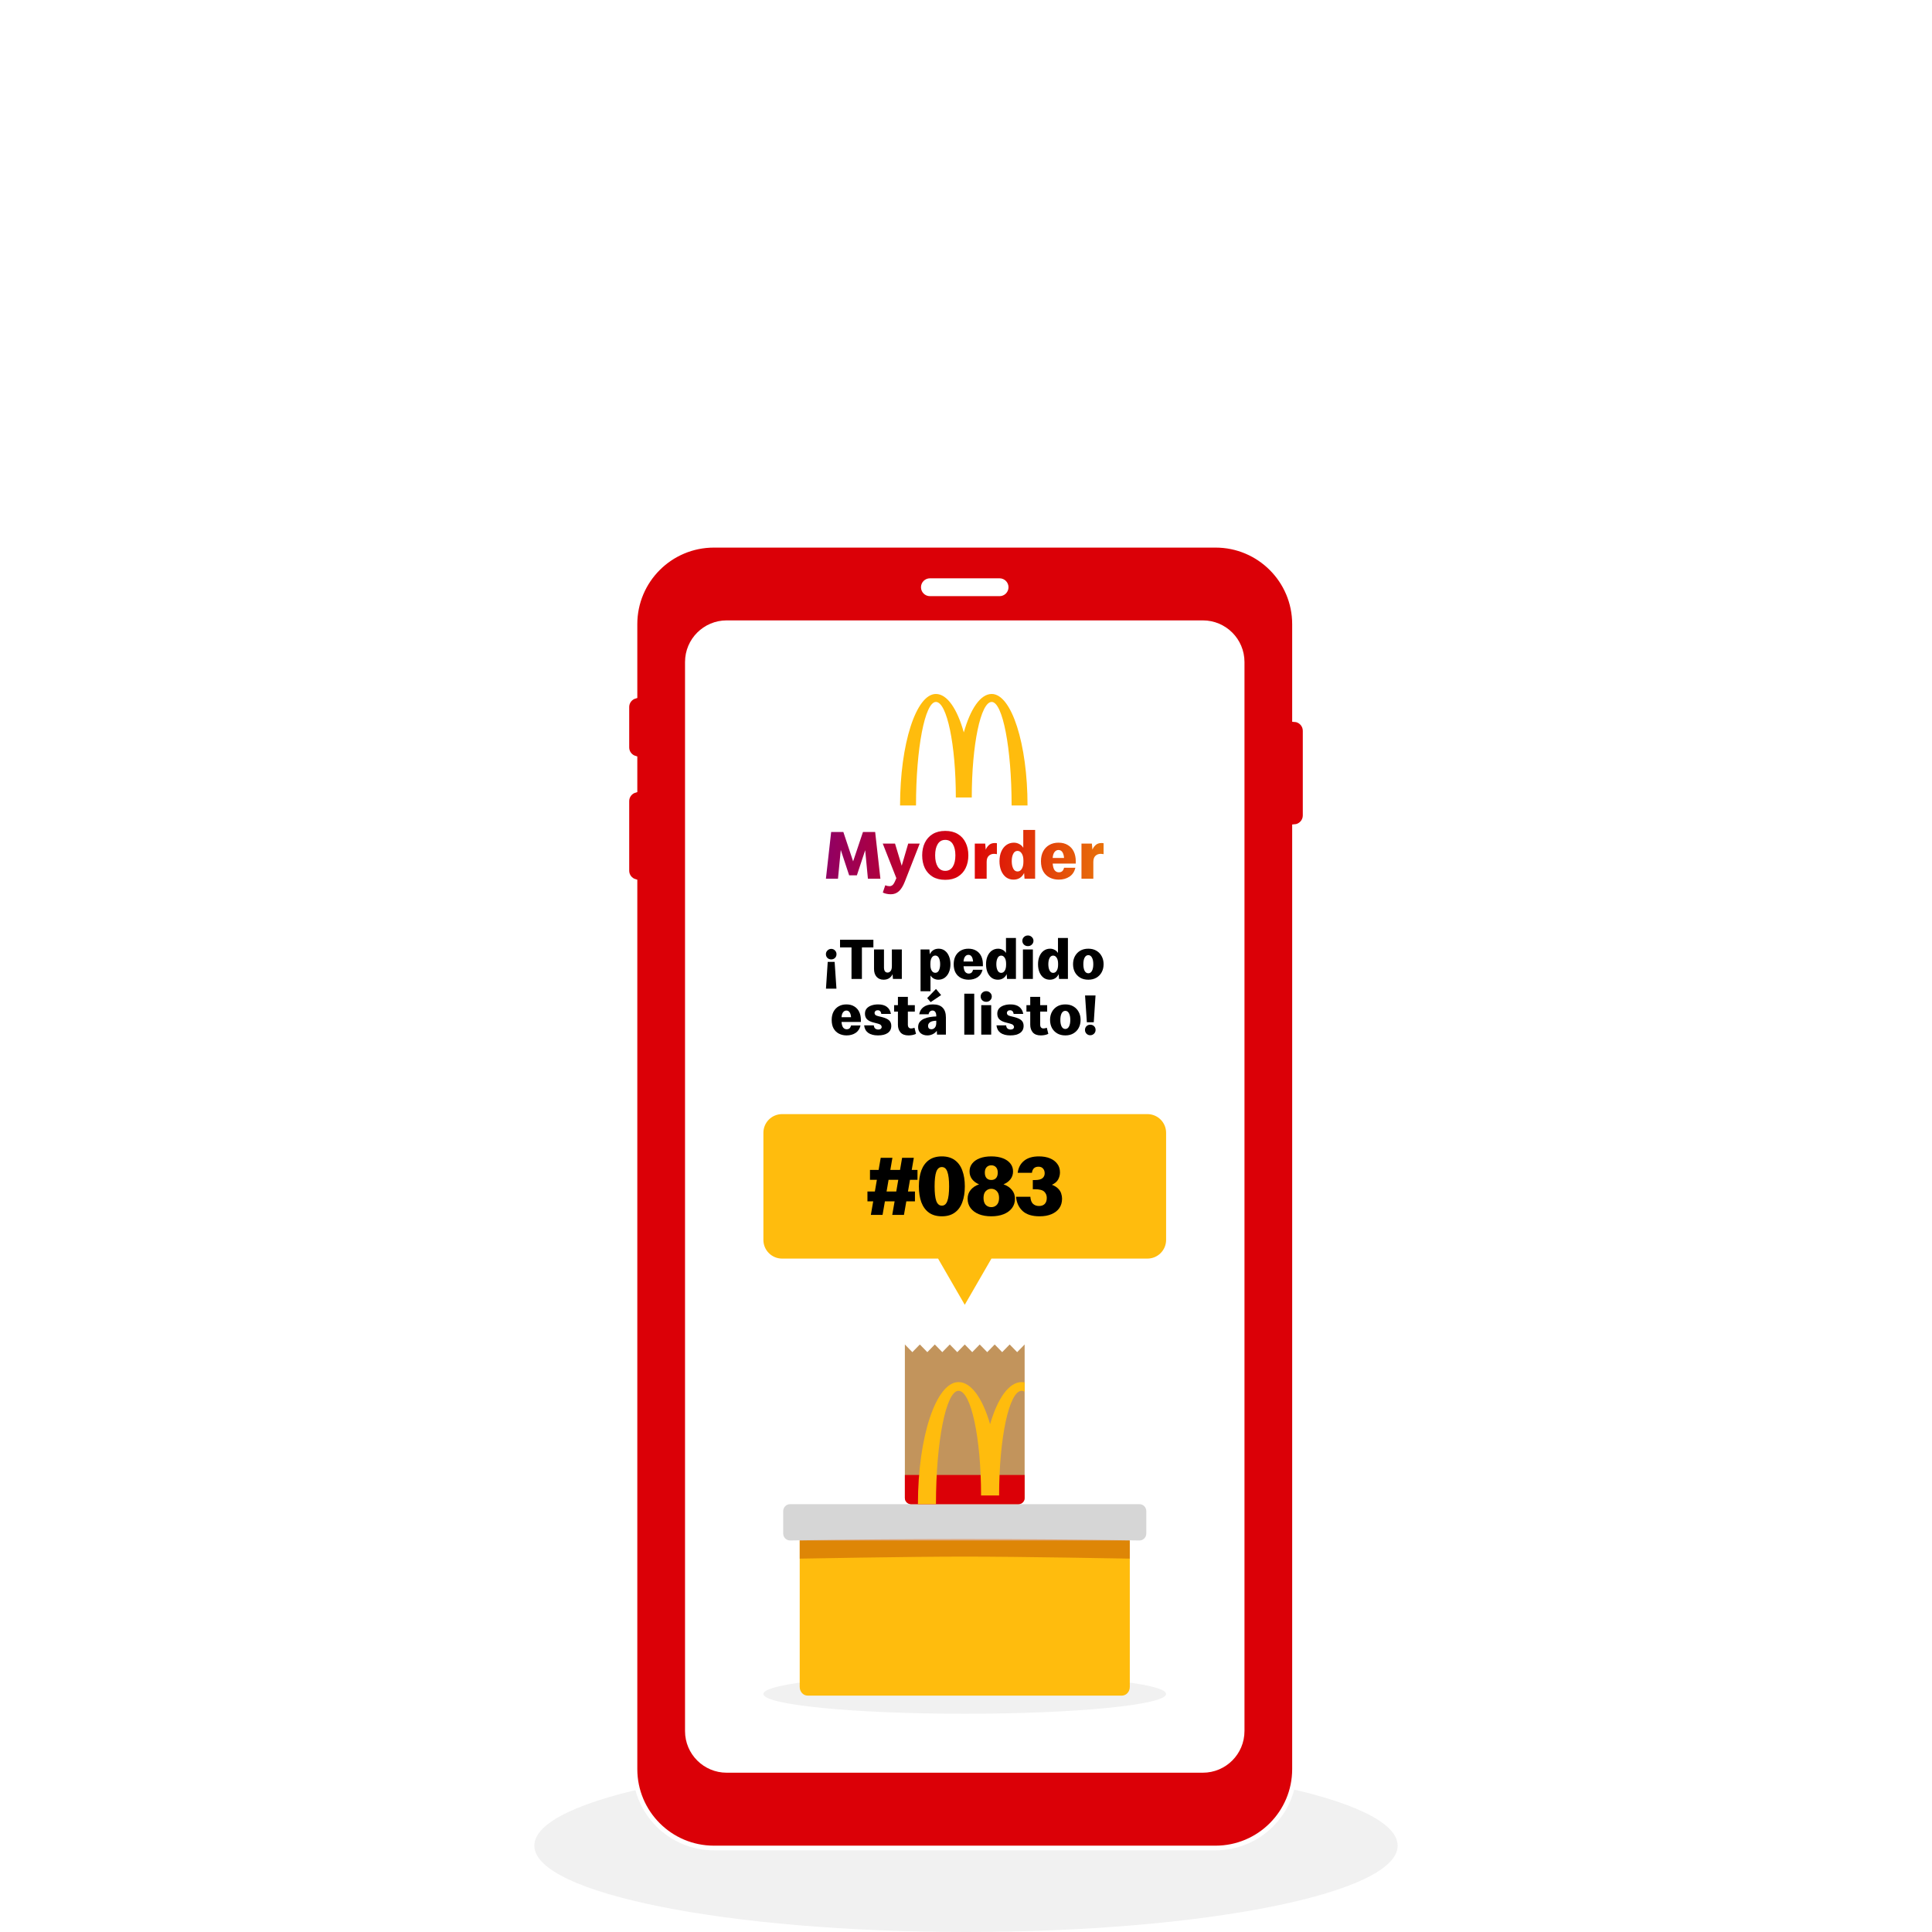 <svg width="240" height="240" viewBox="0 0 240 240" fill="none" xmlns="http://www.w3.org/2000/svg">
<g style="mix-blend-mode:multiply">
<path fill-rule="evenodd" clip-rule="evenodd" d="M119.999 240C149.614 240 173.622 235.198 173.622 229.275C173.622 223.352 149.614 218.551 119.999 218.551C90.384 218.551 66.376 223.352 66.376 229.275C66.376 235.198 90.384 240 119.999 240Z" fill="#F1F1F1"/>
</g>
<path d="M160.808 89.386V77.536C160.808 72.122 156.416 67.735 150.999 67.735H88.689C83.272 67.735 78.88 72.122 78.88 77.536V86.489C78.302 86.659 77.873 87.189 77.873 87.825V92.85C77.873 93.485 78.302 94.016 78.88 94.186V98.18C78.302 98.349 77.873 98.881 77.873 99.516V108.162C77.873 108.797 78.302 109.329 78.88 109.498V219.763C78.88 225.176 83.272 229.564 88.689 229.564H150.999C156.417 229.564 160.808 225.176 160.808 219.763V102.693C161.541 102.652 162.127 102.041 162.127 101.298V90.781C162.127 90.038 161.541 89.427 160.808 89.386Z" fill="#DB0007" stroke="white" stroke-width="0.578"/>
<path d="M124.171 74.057H115.517C114.907 74.057 114.408 73.558 114.408 72.948C114.408 72.338 114.907 71.84 115.517 71.84H124.171C124.781 71.84 125.28 72.338 125.28 72.948C125.28 73.557 124.781 74.057 124.171 74.057Z" fill="white"/>
<path d="M154.593 215.041C154.593 217.897 152.276 220.212 149.418 220.212H90.272C87.414 220.212 85.097 217.897 85.097 215.041V82.238C85.097 79.382 87.414 77.067 90.272 77.067H149.418C152.277 77.067 154.594 79.382 154.594 82.238V215.041H154.593Z" fill="white"/>
<path d="M123.193 86.207C121.793 86.207 120.544 88.071 119.728 90.985C118.912 88.071 117.663 86.207 116.263 86.207C113.803 86.207 111.809 92.407 111.809 100.055H113.79C113.79 92.954 114.898 87.198 116.263 87.198C117.631 87.198 118.737 92.512 118.737 99.067H120.717C120.717 92.512 121.825 87.198 123.191 87.198C124.559 87.198 125.665 92.954 125.665 100.055H127.643C127.647 92.407 125.651 86.207 123.193 86.207Z" fill="#FFBC0D"/>
<path fill-rule="evenodd" clip-rule="evenodd" d="M126.611 104.845C126.403 104.735 126.183 104.68 125.952 104.68C125.594 104.68 125.279 104.779 125.008 104.975C124.742 105.165 124.534 105.434 124.384 105.78C124.234 106.127 124.159 106.525 124.159 106.975C124.159 107.414 124.228 107.807 124.367 108.153C124.511 108.499 124.713 108.774 124.973 108.976C125.239 109.172 125.548 109.27 125.9 109.27C126.507 109.27 126.946 108.996 127.218 108.447L127.27 109.158H128.587V103.096H127.114V105.313C126.987 105.105 126.819 104.949 126.611 104.845ZM125.866 106.066C125.987 105.824 126.166 105.702 126.403 105.702C126.617 105.702 126.79 105.809 126.923 106.023C127.062 106.231 127.131 106.522 127.131 106.897V107.053C127.131 107.434 127.062 107.732 126.923 107.945C126.79 108.153 126.617 108.257 126.403 108.257C126.166 108.257 125.987 108.136 125.866 107.893C125.744 107.651 125.684 107.345 125.684 106.975C125.684 106.606 125.744 106.303 125.866 106.066ZM131.522 109.27C131.112 109.27 130.739 109.186 130.404 109.019C130.069 108.852 129.803 108.6 129.607 108.266C129.41 107.925 129.312 107.495 129.312 106.975C129.312 106.508 129.402 106.104 129.581 105.763C129.765 105.417 130.02 105.151 130.343 104.966C130.673 104.776 131.054 104.68 131.487 104.68C131.944 104.68 132.331 104.779 132.648 104.975C132.972 105.165 133.217 105.434 133.385 105.78C133.553 106.127 133.636 106.531 133.636 106.993V107.278H130.768C130.803 107.671 130.886 107.951 131.019 108.118C131.158 108.28 131.328 108.361 131.53 108.361C131.715 108.361 131.86 108.312 131.964 108.214C132.068 108.115 132.14 107.977 132.18 107.798H133.584C133.469 108.289 133.223 108.658 132.848 108.906C132.478 109.149 132.036 109.27 131.522 109.27ZM131.487 105.59C131.291 105.59 131.126 105.676 130.993 105.85C130.866 106.017 130.791 106.259 130.768 106.577H132.18C132.157 106.265 132.088 106.023 131.972 105.85C131.857 105.676 131.695 105.59 131.487 105.59ZM134.345 109.158V104.793H135.636L135.706 105.555C135.781 105.347 135.911 105.157 136.096 104.984C136.281 104.81 136.526 104.724 136.832 104.724C136.89 104.724 136.939 104.727 136.98 104.732C137.02 104.738 137.058 104.744 137.092 104.75V106.109C137.058 106.098 137.006 106.089 136.936 106.083C136.867 106.072 136.801 106.066 136.737 106.066C136.471 106.066 136.252 106.15 136.078 106.317C135.905 106.479 135.818 106.73 135.818 107.071V109.158H134.345ZM121.093 109.158V104.793H122.385L122.454 105.555C122.529 105.347 122.659 105.157 122.844 104.984C123.029 104.81 123.274 104.724 123.581 104.724C123.638 104.724 123.687 104.727 123.728 104.732C123.768 104.738 123.806 104.744 123.841 104.75V106.109C123.806 106.098 123.754 106.089 123.685 106.083C123.615 106.072 123.549 106.066 123.485 106.066C123.219 106.066 123 106.15 122.827 106.317C122.653 106.479 122.567 106.73 122.567 107.071V109.158H121.093ZM115.864 108.915C116.292 109.169 116.812 109.296 117.424 109.296C118.036 109.296 118.556 109.166 118.984 108.906C119.411 108.647 119.735 108.289 119.955 107.833C120.18 107.371 120.292 106.845 120.292 106.256C120.292 105.662 120.18 105.136 119.955 104.68C119.735 104.219 119.411 103.861 118.984 103.607C118.556 103.347 118.036 103.217 117.424 103.217C116.812 103.217 116.292 103.347 115.864 103.607C115.437 103.866 115.11 104.227 114.885 104.689C114.665 105.145 114.556 105.668 114.556 106.256C114.556 106.851 114.665 107.379 114.885 107.841C115.11 108.297 115.437 108.655 115.864 108.915ZM118.36 107.659C118.146 108.006 117.834 108.179 117.424 108.179C117.014 108.179 116.702 108.006 116.488 107.659C116.274 107.313 116.167 106.845 116.167 106.256C116.167 105.668 116.274 105.2 116.488 104.854C116.702 104.507 117.014 104.334 117.424 104.334C117.834 104.334 118.146 104.507 118.36 104.854C118.574 105.2 118.681 105.668 118.681 106.256C118.681 106.845 118.574 107.313 118.36 107.659ZM109.666 110.872L109.97 109.972C110.149 110.047 110.325 110.084 110.498 110.084C110.631 110.084 110.75 110.044 110.854 109.963C110.963 109.882 111.073 109.718 111.183 109.469L111.348 109.088L109.658 104.793H111.183L112.015 107.547L112.821 104.793H114.251L112.396 109.53C112.188 110.061 111.945 110.454 111.668 110.708C111.391 110.962 111.056 111.089 110.663 111.089C110.461 111.089 110.276 111.068 110.108 111.028C109.941 110.993 109.793 110.941 109.666 110.872ZM103.248 103.355L102.598 109.158H104.097L104.444 105.581L105.484 108.733H106.446L107.477 105.616L107.815 109.158H109.366L108.716 103.355H107.2L105.978 107.001L104.764 103.355H103.248Z" fill="url(#paint0_linear_6982_10036)"/>
<path d="M134.789 123.659H136.09L135.872 126.987H135.014L134.789 123.659ZM135.436 127.293C135.625 127.293 135.782 127.353 135.908 127.474C136.034 127.595 136.097 127.753 136.097 127.947C136.097 128.126 136.032 128.281 135.901 128.412C135.77 128.538 135.615 128.601 135.436 128.601C135.251 128.601 135.096 128.538 134.97 128.412C134.844 128.281 134.781 128.126 134.781 127.947C134.781 127.753 134.844 127.595 134.97 127.474C135.096 127.353 135.251 127.293 135.436 127.293Z" fill="black"/>
<path d="M132.339 128.622C131.946 128.622 131.607 128.538 131.321 128.368C131.04 128.199 130.822 127.971 130.667 127.685C130.517 127.394 130.442 127.065 130.442 126.696C130.442 126.328 130.517 126.001 130.667 125.715C130.822 125.425 131.04 125.194 131.321 125.025C131.607 124.855 131.946 124.771 132.339 124.771C132.731 124.771 133.068 124.855 133.349 125.025C133.635 125.194 133.853 125.425 134.003 125.715C134.158 126.001 134.235 126.328 134.235 126.696C134.235 127.065 134.158 127.394 134.003 127.685C133.853 127.971 133.635 128.199 133.349 128.368C133.068 128.538 132.731 128.622 132.339 128.622ZM132.339 127.823C132.532 127.823 132.683 127.724 132.789 127.525C132.901 127.322 132.956 127.045 132.956 126.696C132.956 126.348 132.901 126.074 132.789 125.875C132.683 125.672 132.532 125.57 132.339 125.57C132.145 125.57 131.992 125.672 131.881 125.875C131.774 126.074 131.721 126.348 131.721 126.696C131.721 127.045 131.774 127.322 131.881 127.525C131.992 127.724 132.145 127.823 132.339 127.823Z" fill="black"/>
<path d="M129.296 128.623C128.85 128.623 128.518 128.499 128.3 128.252C128.087 128 127.98 127.683 127.98 127.3V125.665H127.508V124.865H127.98V123.833H129.216V124.865H130.081V125.665H129.216V127.285C129.216 127.445 129.252 127.564 129.325 127.641C129.398 127.719 129.495 127.758 129.616 127.758C129.684 127.758 129.754 127.75 129.826 127.736C129.899 127.721 129.969 127.699 130.037 127.67L130.226 128.426C130.115 128.489 129.972 128.538 129.797 128.572C129.628 128.606 129.461 128.623 129.296 128.623Z" fill="black"/>
<path d="M125.507 128.622C124.989 128.622 124.582 128.516 124.286 128.303C123.995 128.085 123.828 127.775 123.785 127.372H124.984C125.008 127.571 125.074 127.709 125.18 127.787C125.287 127.859 125.401 127.896 125.522 127.896C125.662 127.896 125.771 127.867 125.849 127.808C125.926 127.745 125.965 127.668 125.965 127.576C125.965 127.494 125.931 127.416 125.863 127.343C125.8 127.271 125.679 127.21 125.5 127.162L124.889 127.002C124.574 126.919 124.327 126.793 124.148 126.624C123.974 126.454 123.886 126.219 123.886 125.919C123.886 125.662 123.959 125.449 124.104 125.279C124.25 125.11 124.446 124.984 124.693 124.901C124.94 124.814 125.219 124.771 125.529 124.771C125.984 124.771 126.345 124.872 126.612 125.076C126.878 125.279 127.046 125.572 127.113 125.955H125.921C125.902 125.815 125.856 125.703 125.783 125.621C125.711 125.538 125.606 125.497 125.471 125.497C125.345 125.497 125.248 125.531 125.18 125.599C125.112 125.662 125.078 125.74 125.078 125.832C125.078 125.919 125.107 125.996 125.166 126.064C125.224 126.127 125.33 126.178 125.485 126.217L126.009 126.348C126.425 126.454 126.721 126.592 126.895 126.762C127.07 126.927 127.157 127.152 127.157 127.438C127.157 127.816 127.012 128.109 126.721 128.317C126.43 128.521 126.026 128.622 125.507 128.622Z" fill="black"/>
<path d="M122.512 124.45C122.319 124.45 122.154 124.387 122.018 124.261C121.887 124.13 121.822 123.973 121.822 123.789C121.822 123.605 121.887 123.45 122.018 123.324C122.154 123.193 122.319 123.127 122.512 123.127C122.706 123.127 122.869 123.193 122.999 123.324C123.135 123.45 123.203 123.605 123.203 123.789C123.203 123.973 123.135 124.13 122.999 124.261C122.869 124.387 122.706 124.45 122.512 124.45ZM121.895 128.527V124.864H123.13V128.527H121.895Z" fill="black"/>
<path d="M119.787 128.528V123.44H121.022V128.528H119.787Z" fill="black"/>
<path d="M115.209 128.622C114.869 128.622 114.591 128.533 114.373 128.353C114.16 128.174 114.053 127.92 114.053 127.59C114.053 127.329 114.121 127.113 114.256 126.943C114.397 126.774 114.579 126.641 114.802 126.544C115.029 126.447 115.274 126.379 115.536 126.34C115.802 126.297 116.059 126.272 116.306 126.267V126.188C116.306 125.979 116.265 125.819 116.182 125.708C116.105 125.592 115.991 125.533 115.841 125.533C115.715 125.533 115.608 125.575 115.521 125.657C115.434 125.734 115.378 125.848 115.354 125.999H114.191C114.254 125.611 114.433 125.311 114.729 125.097C115.024 124.879 115.41 124.77 115.884 124.77C116.437 124.77 116.844 124.908 117.105 125.185C117.372 125.456 117.505 125.865 117.505 126.413V128.528H116.4L116.371 128.048C116.245 128.227 116.076 128.368 115.863 128.47C115.654 128.571 115.436 128.622 115.209 128.622ZM115.696 127.859C115.865 127.859 116.008 127.794 116.124 127.663C116.245 127.527 116.306 127.333 116.306 127.081V126.798C115.943 126.808 115.681 126.873 115.521 126.994C115.366 127.111 115.289 127.256 115.289 127.43C115.289 127.576 115.325 127.685 115.398 127.757C115.475 127.825 115.574 127.859 115.696 127.859ZM115.179 123.985L116.27 122.852L116.909 123.615L115.608 124.487L115.179 123.985Z" fill="black"/>
<path d="M112.858 128.623C112.412 128.623 112.081 128.499 111.863 128.252C111.649 128 111.543 127.683 111.543 127.3V125.665H111.07V124.865H111.543V123.833H112.778V124.865H113.643V125.665H112.778V127.285C112.778 127.445 112.815 127.564 112.887 127.641C112.96 127.719 113.057 127.758 113.178 127.758C113.246 127.758 113.316 127.75 113.389 127.736C113.461 127.721 113.532 127.699 113.6 127.67L113.788 128.426C113.677 128.489 113.534 128.538 113.36 128.572C113.19 128.606 113.023 128.623 112.858 128.623Z" fill="black"/>
<path d="M109.069 128.622C108.551 128.622 108.144 128.516 107.848 128.303C107.557 128.085 107.39 127.775 107.347 127.372H108.546C108.57 127.571 108.636 127.709 108.742 127.787C108.849 127.859 108.963 127.896 109.084 127.896C109.224 127.896 109.333 127.867 109.411 127.808C109.488 127.745 109.527 127.668 109.527 127.576C109.527 127.494 109.493 127.416 109.425 127.343C109.362 127.271 109.241 127.21 109.062 127.162L108.451 127.002C108.136 126.919 107.889 126.793 107.71 126.624C107.536 126.454 107.448 126.219 107.448 125.919C107.448 125.662 107.521 125.449 107.666 125.279C107.812 125.11 108.008 124.984 108.255 124.901C108.502 124.814 108.781 124.771 109.091 124.771C109.546 124.771 109.907 124.872 110.174 125.076C110.44 125.279 110.608 125.572 110.675 125.955H109.483C109.464 125.815 109.418 125.703 109.345 125.621C109.273 125.538 109.168 125.497 109.033 125.497C108.907 125.497 108.81 125.531 108.742 125.599C108.674 125.662 108.64 125.74 108.64 125.832C108.64 125.919 108.669 125.996 108.728 126.064C108.786 126.127 108.892 126.178 109.047 126.217L109.571 126.348C109.987 126.454 110.283 126.592 110.457 126.762C110.632 126.927 110.719 127.152 110.719 127.438C110.719 127.816 110.574 128.109 110.283 128.317C109.992 128.521 109.588 128.622 109.069 128.622Z" fill="black"/>
<path d="M105.168 128.622C104.824 128.622 104.512 128.552 104.231 128.412C103.95 128.271 103.727 128.06 103.562 127.779C103.397 127.494 103.315 127.133 103.315 126.696C103.315 126.304 103.39 125.965 103.54 125.679C103.695 125.388 103.908 125.165 104.18 125.01C104.456 124.85 104.776 124.771 105.139 124.771C105.522 124.771 105.847 124.853 106.113 125.018C106.384 125.178 106.59 125.403 106.731 125.694C106.871 125.984 106.942 126.323 106.942 126.711V126.951H104.536C104.565 127.28 104.635 127.515 104.747 127.656C104.863 127.792 105.006 127.859 105.176 127.859C105.331 127.859 105.452 127.818 105.539 127.736C105.626 127.653 105.687 127.537 105.721 127.387H106.898C106.801 127.799 106.595 128.109 106.28 128.317C105.97 128.521 105.599 128.622 105.168 128.622ZM105.139 125.534C104.974 125.534 104.836 125.606 104.725 125.752C104.618 125.892 104.555 126.096 104.536 126.362H105.721C105.701 126.101 105.643 125.897 105.546 125.752C105.449 125.606 105.314 125.534 105.139 125.534Z" fill="black"/>
<path d="M135.195 121.703C134.803 121.703 134.464 121.618 134.178 121.449C133.897 121.279 133.679 121.051 133.524 120.765C133.373 120.475 133.298 120.145 133.298 119.777C133.298 119.409 133.373 119.082 133.524 118.796C133.679 118.505 133.897 118.275 134.178 118.105C134.464 117.936 134.803 117.851 135.195 117.851C135.588 117.851 135.924 117.936 136.205 118.105C136.491 118.275 136.709 118.505 136.86 118.796C137.015 119.082 137.092 119.409 137.092 119.777C137.092 120.145 137.015 120.475 136.86 120.765C136.709 121.051 136.491 121.279 136.205 121.449C135.924 121.618 135.588 121.703 135.195 121.703ZM135.195 120.904C135.389 120.904 135.539 120.804 135.646 120.606C135.757 120.402 135.813 120.126 135.813 119.777C135.813 119.428 135.757 119.154 135.646 118.956C135.539 118.752 135.389 118.651 135.195 118.651C135.001 118.651 134.849 118.752 134.737 118.956C134.631 119.154 134.577 119.428 134.577 119.777C134.577 120.126 134.631 120.402 134.737 120.606C134.849 120.804 135.001 120.904 135.195 120.904Z" fill="black"/>
<path d="M130.452 117.851C130.646 117.851 130.83 117.897 131.004 117.989C131.179 118.076 131.319 118.207 131.426 118.382V116.521H132.661V121.608H131.557L131.513 121.013C131.285 121.473 130.917 121.703 130.408 121.703C130.113 121.703 129.854 121.621 129.631 121.456C129.413 121.286 129.243 121.056 129.122 120.765C129.006 120.475 128.948 120.145 128.948 119.777C128.948 119.399 129.01 119.065 129.136 118.774C129.262 118.483 129.437 118.258 129.66 118.098C129.887 117.933 130.152 117.851 130.452 117.851ZM130.83 118.709C130.631 118.709 130.481 118.81 130.379 119.014C130.278 119.213 130.227 119.467 130.227 119.777C130.227 120.087 130.278 120.344 130.379 120.547C130.481 120.751 130.631 120.853 130.83 120.853C131.009 120.853 131.155 120.765 131.266 120.591C131.382 120.412 131.44 120.162 131.44 119.842V119.712C131.44 119.397 131.382 119.152 131.266 118.978C131.155 118.798 131.009 118.709 130.83 118.709Z" fill="black"/>
<path d="M127.69 117.531C127.496 117.531 127.331 117.468 127.196 117.342C127.065 117.211 127 117.054 127 116.87C127 116.686 127.065 116.531 127.196 116.405C127.331 116.274 127.496 116.208 127.69 116.208C127.884 116.208 128.046 116.274 128.177 116.405C128.313 116.531 128.38 116.686 128.38 116.87C128.38 117.054 128.313 117.211 128.177 117.342C128.046 117.468 127.884 117.531 127.69 117.531ZM127.072 121.609V117.946H128.308V121.609H127.072Z" fill="black"/>
<path d="M123.993 117.851C124.187 117.851 124.371 117.897 124.546 117.989C124.72 118.076 124.861 118.207 124.967 118.382V116.521H126.203V121.608H125.098L125.055 121.013C124.827 121.473 124.459 121.703 123.95 121.703C123.654 121.703 123.395 121.621 123.172 121.456C122.954 121.286 122.785 121.056 122.663 120.765C122.547 120.475 122.489 120.145 122.489 119.777C122.489 119.399 122.552 119.065 122.678 118.774C122.804 118.483 122.978 118.258 123.201 118.098C123.429 117.933 123.693 117.851 123.993 117.851ZM124.371 118.709C124.173 118.709 124.023 118.81 123.921 119.014C123.819 119.213 123.768 119.467 123.768 119.777C123.768 120.087 123.819 120.344 123.921 120.547C124.023 120.751 124.173 120.853 124.371 120.853C124.551 120.853 124.696 120.765 124.807 120.591C124.924 120.412 124.982 120.162 124.982 119.842V119.712C124.982 119.397 124.924 119.152 124.807 118.978C124.696 118.798 124.551 118.709 124.371 118.709Z" fill="black"/>
<path d="M120.325 121.703C119.981 121.703 119.668 121.633 119.387 121.492C119.106 121.352 118.884 121.141 118.719 120.86C118.554 120.574 118.472 120.213 118.472 119.777C118.472 119.385 118.547 119.045 118.697 118.76C118.852 118.469 119.065 118.246 119.337 118.091C119.613 117.931 119.933 117.851 120.296 117.851C120.679 117.851 121.003 117.933 121.27 118.098C121.541 118.258 121.747 118.483 121.888 118.774C122.028 119.065 122.098 119.404 122.098 119.792V120.031H119.693C119.722 120.361 119.792 120.596 119.903 120.736C120.02 120.872 120.163 120.94 120.332 120.94C120.487 120.94 120.608 120.899 120.696 120.816C120.783 120.734 120.843 120.618 120.877 120.467H122.055C121.958 120.879 121.752 121.189 121.437 121.398C121.127 121.601 120.756 121.703 120.325 121.703ZM120.296 118.614C120.131 118.614 119.993 118.687 119.882 118.832C119.775 118.973 119.712 119.176 119.693 119.443H120.877C120.858 119.181 120.8 118.978 120.703 118.832C120.606 118.687 120.47 118.614 120.296 118.614Z" fill="black"/>
<path d="M114.354 123.135V117.946H115.458L115.502 118.542C115.73 118.081 116.098 117.851 116.607 117.851C116.907 117.851 117.166 117.936 117.384 118.105C117.602 118.27 117.769 118.498 117.886 118.789C118.007 119.079 118.067 119.409 118.067 119.777C118.067 120.155 118.004 120.489 117.878 120.78C117.752 121.071 117.576 121.298 117.348 121.463C117.125 121.623 116.863 121.703 116.563 121.703C116.369 121.703 116.185 121.659 116.011 121.572C115.836 121.48 115.696 121.347 115.589 121.172V123.135H114.354ZM116.185 120.845C116.384 120.845 116.534 120.746 116.636 120.547C116.737 120.344 116.788 120.087 116.788 119.777C116.788 119.467 116.737 119.21 116.636 119.007C116.534 118.803 116.384 118.701 116.185 118.701C116.001 118.701 115.853 118.791 115.742 118.97C115.63 119.145 115.575 119.392 115.575 119.712V119.842C115.575 120.157 115.63 120.405 115.742 120.584C115.853 120.758 116.001 120.845 116.185 120.845Z" fill="black"/>
<path d="M112.028 117.945V121.608H110.923L110.879 121.012C110.792 121.216 110.652 121.383 110.458 121.514C110.269 121.64 110.036 121.703 109.76 121.703C109.402 121.703 109.113 121.584 108.895 121.347C108.682 121.104 108.575 120.78 108.575 120.373V117.945H109.811V120.184C109.811 120.378 109.847 120.533 109.92 120.649C109.998 120.76 110.111 120.816 110.262 120.816C110.402 120.816 110.526 120.753 110.632 120.627C110.739 120.496 110.792 120.293 110.792 120.017V117.945H112.028Z" fill="black"/>
<path d="M105.777 121.609V117.691H104.352V116.739H108.495V117.691H107.07V121.609H105.777Z" fill="black"/>
<path d="M103.259 119.181C103.07 119.181 102.913 119.121 102.787 119C102.661 118.878 102.598 118.721 102.598 118.527C102.598 118.348 102.663 118.195 102.794 118.069C102.925 117.938 103.08 117.873 103.259 117.873C103.443 117.873 103.598 117.938 103.724 118.069C103.85 118.195 103.913 118.348 103.913 118.527C103.913 118.721 103.85 118.878 103.724 119C103.598 119.121 103.443 119.181 103.259 119.181ZM103.906 122.815H102.605L102.823 119.487H103.681L103.906 122.815Z" fill="black"/>
<g filter="url(#filter0_i_6982_10036)">
<path fill-rule="evenodd" clip-rule="evenodd" d="M97.153 138.399C95.871 138.399 94.832 139.438 94.832 140.719V154.026C94.832 155.307 95.871 156.346 97.153 156.346H116.531L119.845 162.086L123.16 156.346H142.538C143.819 156.346 144.858 155.307 144.858 154.026V140.719C144.858 139.438 143.819 138.399 142.538 138.399H97.153Z" fill="#FFBC0D"/>
</g>
<path d="M129.145 151.094C128.212 151.094 127.507 150.873 127.029 150.432C126.552 149.984 126.281 149.394 126.216 148.664H127.995C128.024 149.069 128.132 149.362 128.321 149.542C128.516 149.723 128.765 149.814 129.069 149.814C129.373 149.814 129.608 149.73 129.774 149.564C129.948 149.39 130.035 149.137 130.035 148.805C130.035 148.494 129.93 148.237 129.72 148.034C129.518 147.832 129.127 147.731 128.548 147.731H128.299V146.591H128.537C128.993 146.591 129.311 146.515 129.492 146.364C129.68 146.212 129.774 146.009 129.774 145.756C129.774 145.51 129.706 145.311 129.568 145.159C129.438 145.007 129.25 144.932 129.004 144.932C128.527 144.932 128.255 145.185 128.19 145.691H126.422C126.502 145.062 126.762 144.566 127.203 144.205C127.651 143.836 128.27 143.651 129.058 143.651C129.579 143.651 130.035 143.731 130.425 143.89C130.816 144.049 131.12 144.277 131.337 144.574C131.561 144.863 131.673 145.217 131.673 145.637C131.673 145.94 131.6 146.23 131.456 146.505C131.311 146.779 131.051 147.004 130.675 147.177C131.007 147.307 131.264 147.467 131.445 147.655C131.633 147.843 131.76 148.045 131.825 148.262C131.897 148.479 131.933 148.692 131.933 148.902C131.933 149.365 131.817 149.759 131.586 150.085C131.355 150.41 131.029 150.66 130.61 150.833C130.197 151.007 129.709 151.094 129.145 151.094Z" fill="black"/>
<path d="M123.142 151.094C122.564 151.094 122.05 151.007 121.602 150.833C121.16 150.653 120.817 150.399 120.571 150.074C120.325 149.748 120.202 149.362 120.202 148.913C120.202 148.486 120.329 148.121 120.582 147.817C120.835 147.506 121.182 147.275 121.623 147.123C121.254 146.971 120.965 146.758 120.755 146.483C120.546 146.208 120.441 145.886 120.441 145.517C120.441 145.134 120.553 144.805 120.777 144.53C121.001 144.248 121.316 144.031 121.721 143.879C122.126 143.727 122.6 143.651 123.142 143.651C123.685 143.651 124.158 143.727 124.563 143.879C124.968 144.031 125.283 144.248 125.507 144.53C125.731 144.805 125.844 145.134 125.844 145.517C125.844 145.886 125.739 146.208 125.529 146.483C125.319 146.758 125.03 146.971 124.661 147.123C125.102 147.275 125.449 147.506 125.703 147.817C125.956 148.121 126.082 148.486 126.082 148.913C126.082 149.362 125.959 149.748 125.713 150.074C125.467 150.399 125.12 150.653 124.672 150.833C124.231 151.007 123.721 151.094 123.142 151.094ZM123.142 146.581C123.388 146.581 123.583 146.505 123.728 146.353C123.873 146.194 123.945 145.966 123.945 145.669C123.945 145.373 123.873 145.149 123.728 144.997C123.583 144.838 123.388 144.758 123.142 144.758C122.896 144.758 122.701 144.838 122.556 144.997C122.412 145.149 122.339 145.373 122.339 145.669C122.339 145.966 122.412 146.194 122.556 146.353C122.701 146.505 122.896 146.581 123.142 146.581ZM123.142 149.955C123.417 149.955 123.645 149.861 123.826 149.673C124.014 149.477 124.108 149.192 124.108 148.815C124.108 148.439 124.014 148.157 123.826 147.969C123.645 147.774 123.417 147.676 123.142 147.676C122.867 147.676 122.636 147.774 122.448 147.969C122.267 148.157 122.177 148.439 122.177 148.815C122.177 149.192 122.267 149.477 122.448 149.673C122.636 149.861 122.867 149.955 123.142 149.955Z" fill="black"/>
<path d="M117.001 151.094C116.357 151.094 115.822 150.942 115.395 150.638C114.976 150.334 114.661 149.904 114.451 149.347C114.249 148.79 114.147 148.132 114.147 147.373C114.147 146.613 114.249 145.955 114.451 145.398C114.661 144.841 114.976 144.411 115.395 144.107C115.822 143.803 116.357 143.651 117.001 143.651C117.644 143.651 118.176 143.803 118.596 144.107C119.022 144.411 119.337 144.841 119.539 145.398C119.749 145.955 119.854 146.613 119.854 147.373C119.854 148.132 119.749 148.79 119.539 149.347C119.337 149.904 119.022 150.334 118.596 150.638C118.176 150.942 117.644 151.094 117.001 151.094ZM117.001 149.77C117.319 149.77 117.547 149.575 117.684 149.184C117.829 148.794 117.901 148.19 117.901 147.373C117.901 146.555 117.829 145.951 117.684 145.561C117.547 145.17 117.319 144.975 117.001 144.975C116.682 144.975 116.451 145.17 116.306 145.561C116.169 145.951 116.1 146.555 116.1 147.373C116.1 148.19 116.169 148.794 116.306 149.184C116.451 149.575 116.682 149.77 117.001 149.77Z" fill="black"/>
<path d="M108.18 150.92L108.473 149.238H107.757V148.012H108.679L108.929 146.559H108.072V145.333H109.146L109.406 143.825H110.86L110.6 145.333H111.804L112.064 143.825H113.518L113.258 145.333H113.974V146.559H113.041L112.791 148.012H113.659V149.238H112.585L112.292 150.92H110.838L111.131 149.238H109.927L109.634 150.92H108.18ZM110.133 148.012H111.337L111.587 146.559H110.383L110.133 148.012Z" fill="black"/>
<g style="mix-blend-mode:multiply">
<path fill-rule="evenodd" clip-rule="evenodd" d="M119.845 212.889C133.659 212.889 144.858 211.788 144.858 210.429C144.858 209.07 133.659 207.969 119.845 207.969C106.031 207.969 94.832 209.07 94.832 210.429C94.832 211.788 106.031 212.889 119.845 212.889Z" fill="#F1F1F1"/>
</g>
<path d="M99.343 191.363H140.348V209.559C140.348 210.153 139.907 210.635 139.363 210.635H100.327C99.784 210.635 99.343 210.153 99.343 209.559V191.363Z" fill="#FFBC0D"/>
<path opacity="0.5" d="M99.343 189.107H140.348V193.618C140.348 193.618 126.925 193.367 119.845 193.367C112.766 193.367 99.343 193.618 99.343 193.618V189.107Z" fill="#BF5000"/>
<path fill-rule="evenodd" clip-rule="evenodd" d="M98.15 186.853H141.541C142.014 186.853 142.398 187.236 142.398 187.71V190.506C142.398 190.979 142.014 191.363 141.541 191.363L141.527 191.363C134.065 191.241 126.756 191.181 119.599 191.181C112.454 191.181 105.31 191.241 98.165 191.362C97.706 191.37 97.325 191.016 97.295 190.562L97.293 190.505V190.505V187.71C97.293 187.236 97.677 186.853 98.15 186.853Z" fill="#D6D6D6"/>
<path fill-rule="evenodd" clip-rule="evenodd" d="M112.406 167.015L113.336 167.969L114.266 167.015L115.196 167.969L116.126 167.015L117.056 167.969L117.985 167.015L118.915 167.969L119.845 167.015L120.775 167.969L121.705 167.015L122.635 167.969L123.565 167.015L124.494 167.969L125.424 167.015L126.354 167.969L127.284 167.015V186.089C127.284 186.511 126.942 186.852 126.521 186.852H113.169C112.748 186.852 112.406 186.511 112.406 186.089V167.015Z" fill="#C2945C"/>
<path fill-rule="evenodd" clip-rule="evenodd" d="M112.406 183.228H127.284V186.089C127.284 186.511 126.942 186.852 126.521 186.852H113.169C112.748 186.852 112.406 186.511 112.406 186.089V183.228Z" fill="#DB0007"/>
<path fill-rule="evenodd" clip-rule="evenodd" d="M127.284 171.729C127.162 171.702 127.039 171.688 126.914 171.688C125.331 171.688 123.917 173.729 122.993 176.919C122.068 173.729 120.655 171.688 119.07 171.688C116.286 171.688 114.028 178.477 114.028 186.852H116.269C116.269 179.077 117.524 172.771 119.07 172.771C120.618 172.771 121.872 178.591 121.872 185.77H124.113C124.113 178.591 125.368 172.771 126.914 172.771C127.04 172.771 127.163 172.813 127.285 172.893C127.284 172.165 127.284 172.547 127.284 171.729Z" fill="#FFBC0D"/>
<defs>
<filter id="filter0_i_6982_10036" x="94.832" y="138.399" width="50.025" height="23.688" filterUnits="userSpaceOnUse" color-interpolation-filters="sRGB">
<feFlood flood-opacity="0" result="BackgroundImageFix"/>
<feBlend mode="normal" in="SourceGraphic" in2="BackgroundImageFix" result="shape"/>
<feColorMatrix in="SourceAlpha" type="matrix" values="0 0 0 0 0 0 0 0 0 0 0 0 0 0 0 0 0 0 127 0" result="hardAlpha"/>
<feOffset/>
<feGaussianBlur stdDeviation="0.401"/>
<feComposite in2="hardAlpha" operator="arithmetic" k2="-1" k3="1"/>
<feColorMatrix type="matrix" values="0 0 0 0 0.257 0 0 0 0 0.128 0 0 0 0 0.009 0 0 0 0.29 0"/>
<feBlend mode="normal" in2="shape" result="effect1_innerShadow_6982_10036"/>
</filter>
<linearGradient id="paint0_linear_6982_10036" x1="102.598" y1="109.714" x2="137.005" y2="111.496" gradientUnits="userSpaceOnUse">
<stop stop-color="#910063"/>
<stop offset="0.496" stop-color="#DB0007"/>
<stop offset="1" stop-color="#E8720A"/>
</linearGradient>
</defs>
</svg>
